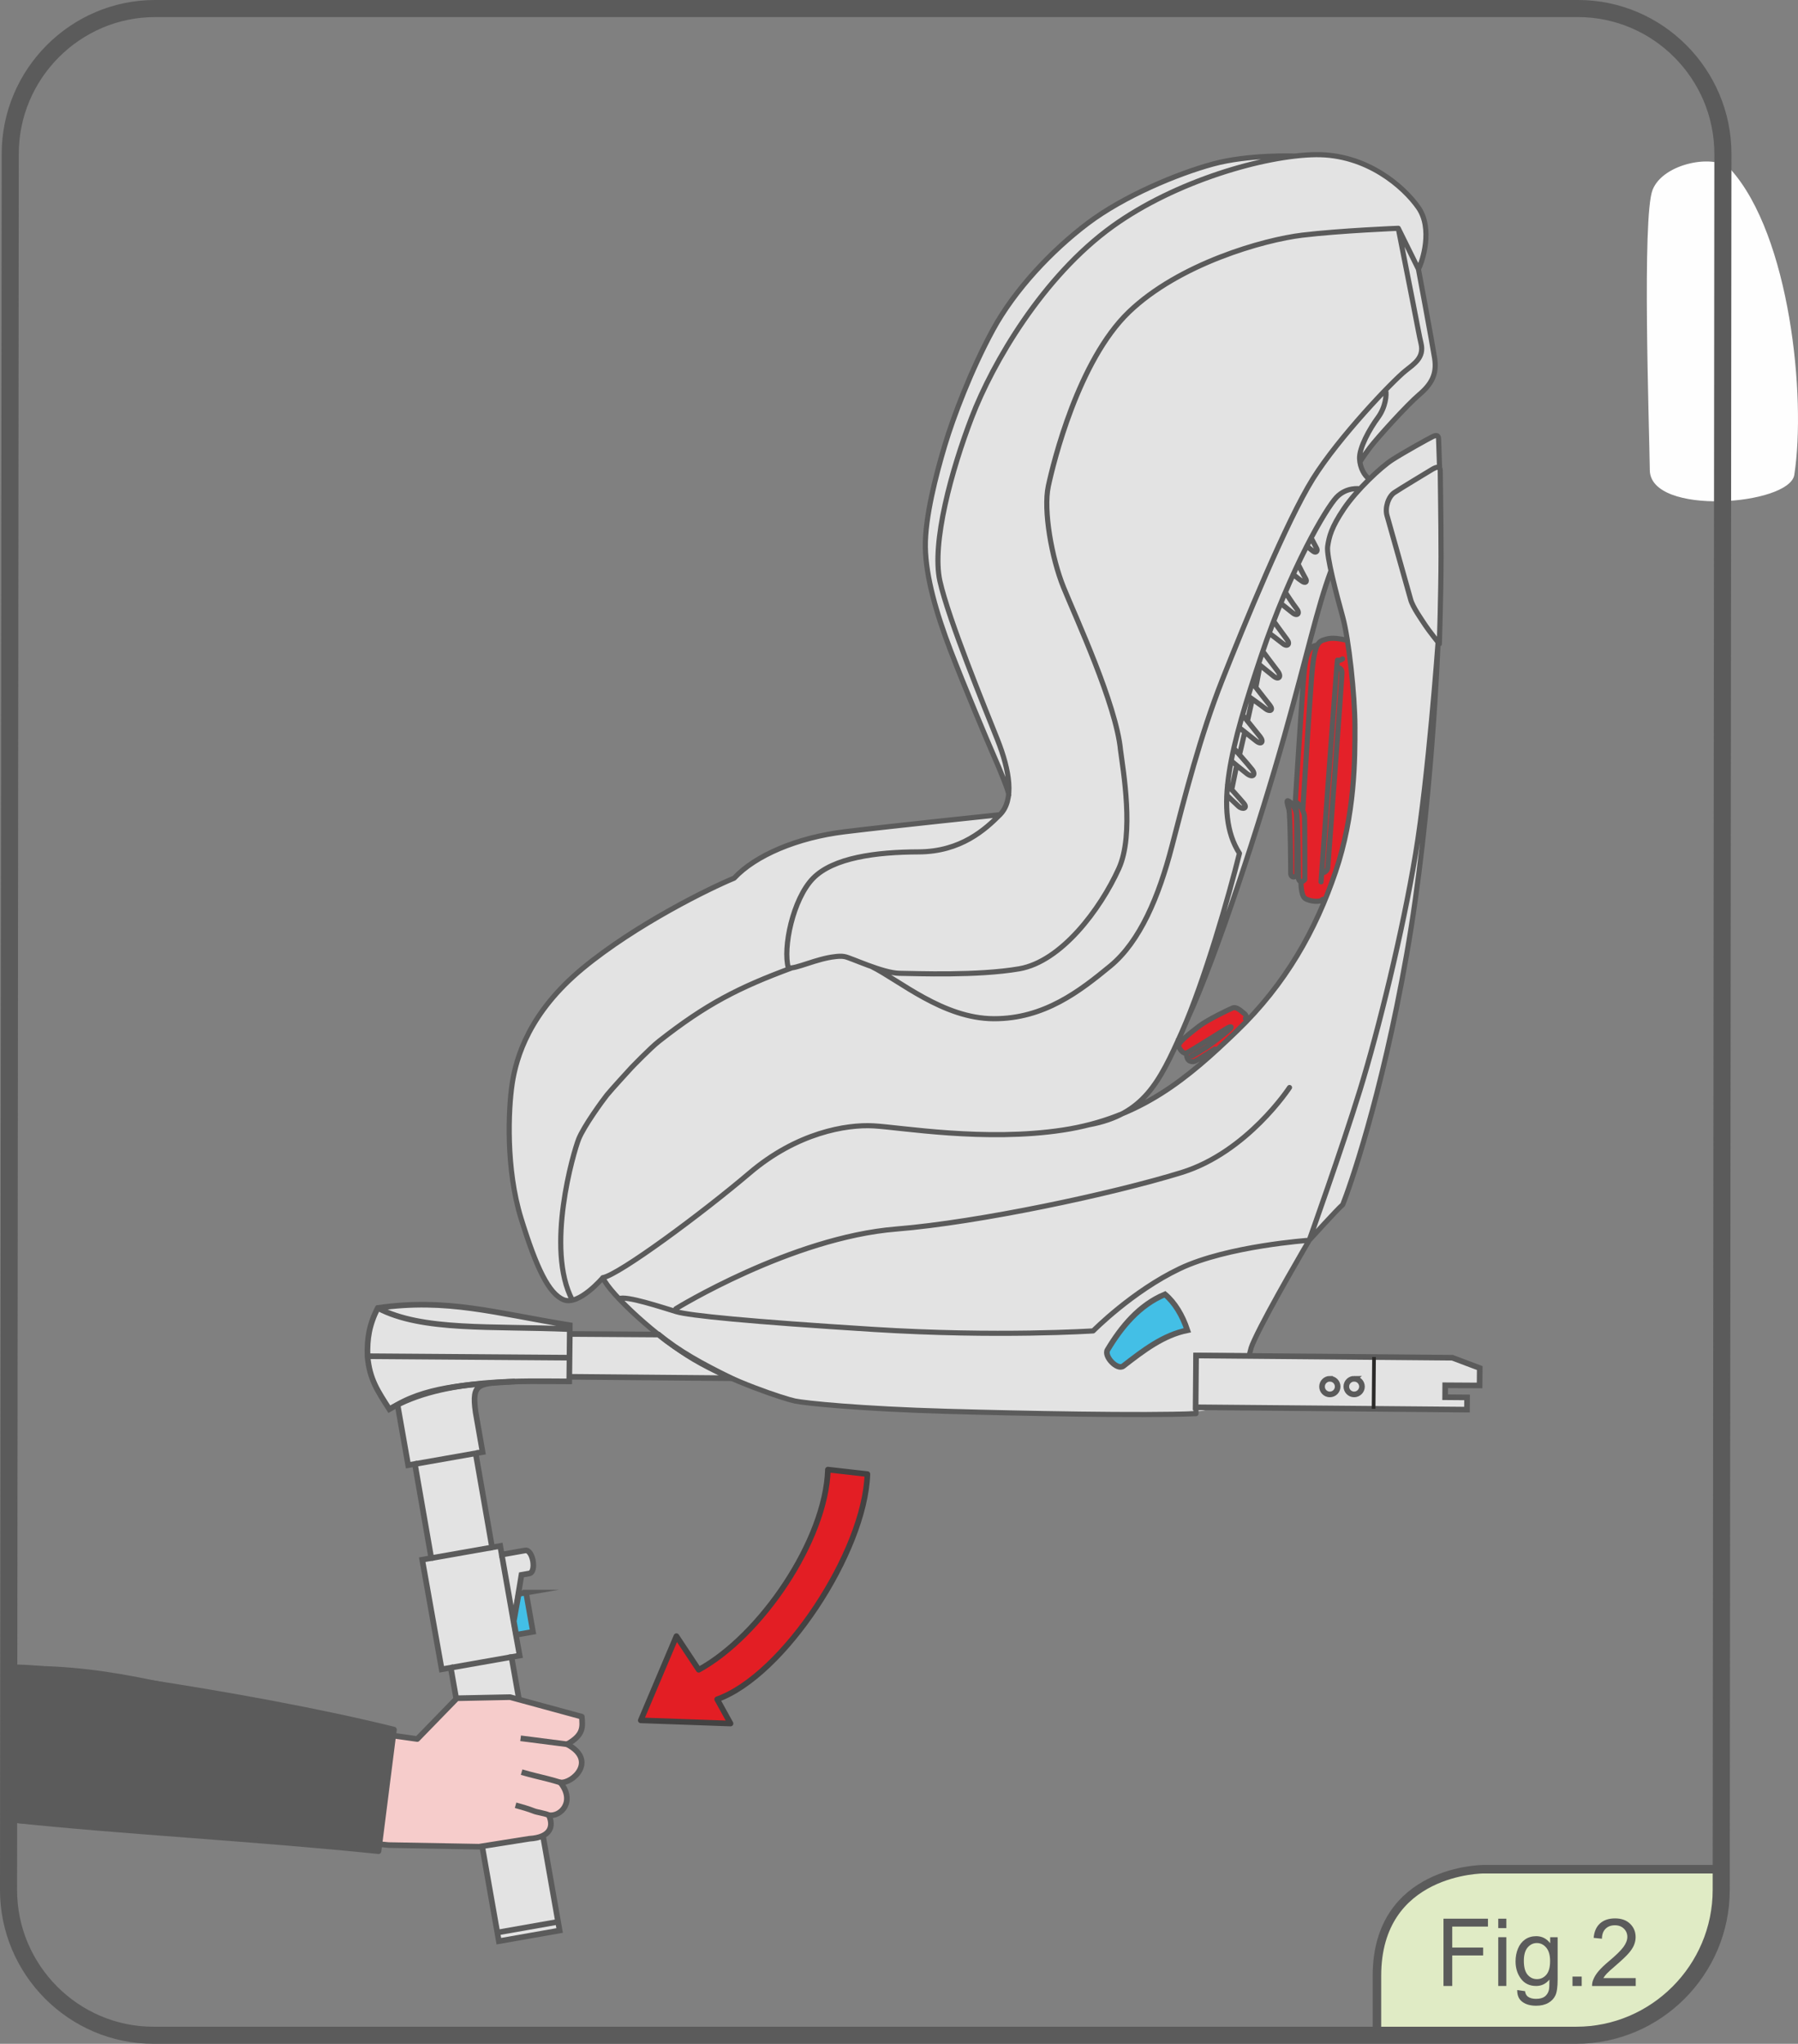<?xml version="1.0" encoding="UTF-8"?>
<!DOCTYPE svg PUBLIC "-//W3C//DTD SVG 1.1//EN" "http://www.w3.org/Graphics/SVG/1.1/DTD/svg11.dtd">
<!-- Creator: CorelDRAW 2017 -->
<svg xmlns="http://www.w3.org/2000/svg" xml:space="preserve" width="37.131mm" height="42.192mm" version="1.1" style="shape-rendering:geometricPrecision; text-rendering:geometricPrecision; image-rendering:optimizeQuality; fill-rule:evenodd; clip-rule:evenodd"
viewBox="0 0 1301.65 1479.06"
 xmlns:xlink="http://www.w3.org/1999/xlink">
 <rect x="0" y="0" width="1301.65" height="1479.06" fill="#808080" stroke="none"/>
 <defs>
  <style type="text/css">
   <![CDATA[
    .str0 {stroke:#5B5B5B;stroke-width:4.08;stroke-miterlimit:22.926}
    .str3 {stroke:#5B5B5B;stroke-width:12.37;stroke-miterlimit:22.926}
    .str7 {stroke:#2B2A29;stroke-width:2.67;stroke-miterlimit:22.926}
    .str5 {stroke:#5B5B5B;stroke-width:2.67;stroke-miterlimit:22.926}
    .str6 {stroke:#5B5B5B;stroke-width:4.08;stroke-linejoin:round;stroke-miterlimit:22.926}
    .str1 {stroke:#5B5B5B;stroke-width:3.71;stroke-linecap:round;stroke-linejoin:round;stroke-miterlimit:4}
    .str4 {stroke:#434242;stroke-width:4.07;stroke-linecap:round;stroke-linejoin:round;stroke-miterlimit:22.926}
    .str2 {stroke:#5B5B5B;stroke-width:6.17;stroke-linecap:round;stroke-linejoin:round;stroke-miterlimit:22.926}
    .fil2 {fill:none;fill-rule:nonzero}
    .fil4 {fill:#43BFE6;fill-rule:nonzero}
    .fil6 {fill:#5B5B5B;fill-rule:nonzero}
    .fil5 {fill:#E0EBC5;fill-rule:nonzero}
    .fil7 {fill:#E31E24;fill-rule:nonzero}
    .fil1 {fill:#E3E3E3;fill-rule:nonzero}
    .fil0 {fill:#E42129;fill-rule:nonzero}
    .fil8 {fill:#F6CCCB;fill-rule:nonzero}
    .fil3 {fill:#FEFEFE;fill-rule:nonzero}
   ]]>
  </style>
 </defs>
 <g id="Livello_x0020_1">
  <path class="fil0" d="M974.92 463.59c0,0 -16.24,-2.84 -21.13,2.32 -4.12,1.79 -9.54,14.42 -9.79,20.1 -0.26,5.66 -6.18,95.07 -6.18,95.07 0,0 -4.64,-1.55 -4.64,-1.55 0,0 1.02,12.62 1.28,17.26 0.27,4.64 -0.25,36.33 -0.25,36.33 0,0 3.61,0.77 3.61,0.77 0,0 4.12,4.12 4.12,4.12 0,0 -1.54,11.08 3.61,12.89 5.15,1.81 14.17,0.52 14.17,0.52 0,0 20.87,-52.06 23.19,-87.86 2.32,-35.81 -7.99,-99.96 -7.99,-99.96z"/>
  <path class="fil0" d="M905.23 741.45c0,0 -2.33,-6.19 -6.18,-9.27 -3.88,-3.09 -7.73,-2.71 -12.36,-0.39 -4.64,2.32 -20.88,11.98 -23.97,15.46 -3.09,3.48 -8.49,6.37 -8.88,7.92 -0.39,1.54 4.25,6.77 4.25,6.77 0,0 0.19,2.5 1.94,4.26 1.73,1.74 9.07,1.55 14.3,-0.58 5.22,-2.13 30.92,-24.15 30.92,-24.15z"/>
  <path class="fil1" d="M412.13 996.36c0,0 -0.02,3.32 -0.02,3.32 -10.48,0.01 -24.28,-0.33 -39.35,0.08 -25.89,1.58 -31.59,-0.06 -28.43,22.32 0,0 5.05,28.75 5.05,28.75 0,0 -5.02,0.89 -5.02,0.89 0,0 11.86,68.1 11.86,68.1 0,0 5.92,-1.03 5.92,-1.03 0,0 1.1,6.22 1.1,6.22 0,0 16.96,-2.99 16.96,-2.99 5.55,-0.98 8.48,15.68 2.92,16.66 0,0 -5.6,0.99 -5.6,0.99 0,0 -5.68,34.36 -5.68,34.36 0,0 4.37,24.07 4.37,24.07 0,0 -5.91,1.03 -5.91,1.03 0,0 34.84,197.93 34.84,197.93 0,0 -43.98,7.74 -43.98,7.74 0,0 -34.83,-197.93 -34.83,-197.93 0,0 -6.59,1.16 -6.59,1.16 0,0 -14.07,-79.31 -14.07,-79.31 0,0 6.56,-1.15 6.56,-1.15 0,0 -11.86,-68.11 -11.86,-68.11 0,0 -4.89,0.84 -4.89,0.84 0,0 -7.71,-43.76 -7.71,-43.76 -1.98,0.99 -4.05,2.11 -5.93,3.23 -8.13,-12.76 -14.36,-21.53 -15.79,-38.32 -0.39,-12.78 1.12,-22.56 7.38,-34.94 50.35,-7.2 84.88,3.74 139.05,12.51 0,0 -0.02,6.32 -0.02,6.32 0,0 64.26,0.42 64.26,0.42 14.71,12.13 31.12,21.16 52.44,31.61 0,0 -117.04,-1.02 -117.04,-1.02z"/>
  <path class="fil1" d="M788.71 813.92c39.16,-7.28 50.71,-30.5 66.97,-67.12 1.28,-2.85 2.34,-5.35 3.63,-8.49 22,-47.95 53,-143.65 70.31,-204.94 17.29,-61.28 23.81,-93.01 33.98,-120.38 -1.88,-8.44 -2.81,-14.59 -2.39,-17.62 1.05,-6.92 2.56,-13.59 11.77,-27.22 4.76,-7.04 11.42,-14.98 18.21,-21.62 -2.96,-2 -5.77,-6.63 -6.63,-12.05 0,0 2.34,-4.13 7.41,-10.81 5.03,-6.67 26.47,-30.45 35.48,-38.08 9,-7.64 12.93,-15.02 11.19,-26.21 -1.77,-11.2 -11.75,-64.63 -11.75,-64.63 3.13,-5.89 10.52,-29.37 0.02,-44.48 -10.54,-15.12 -37.42,-38.78 -74.37,-38.34 -4.98,0.04 -9.84,0.28 -15.73,0.98 0,0 -32.99,-1.22 -58.7,5.76 -25.72,7.01 -64.55,23.19 -90.74,43 -26.18,19.75 -52.89,48.1 -68.59,77.06 -15.75,28.96 -28.62,62.86 -34.85,83.63 -6.2,20.79 -14.37,51.91 -14.04,73.43 0.31,21.53 7.95,48.1 18.24,74.93 10.3,26.86 26.42,64.98 31.17,75.81 4.75,10.81 11.13,26.01 10.97,28.2 -0.56,6.1 -2.53,11.04 -6.32,14.84 0,0 -77.7,8.12 -112.35,12.33 -34.68,4.21 -64.87,17.22 -80.15,33.63 -17.07,6.97 -70.79,33.22 -109.52,65.19 -38.7,31.97 -48.21,64.36 -51.09,83.4 -2.89,19 -4.67,61.71 6.39,97.55 11.08,35.81 20.04,54.58 30.95,58.97 10.93,4.37 28.29,-16.01 28.29,-16.01 11.65,-1.95 71.99,-46.57 106.24,-75.72 34.28,-29.16 69.92,-35.25 89.78,-34.16 19.84,1.1 80.68,11.66 137.13,3.03 5.71,-0.87 13.79,-2.61 19.09,-3.87z"/>
  <path class="fil1" d="M436.44 924.64c11.65,-1.95 72,-46.59 106.27,-75.72 34.24,-29.16 69.91,-35.23 89.77,-34.14 19.84,1.09 80.68,11.66 137.12,3.04 56.45,-8.65 90.48,-37.56 125.9,-71.72 35.45,-34.14 57.02,-72.98 71.32,-114.86 14.3,-41.86 14.17,-82.5 14.14,-105.31 -0.03,-22.8 -4.46,-63.46 -8.87,-79.49 -4.3,-15.54 -11.89,-44.12 -10.86,-51.04 1.04,-6.94 2.55,-13.59 11.77,-27.25 9.23,-13.65 26.75,-30.15 35.21,-35.55 8.44,-5.4 26.38,-15.31 28.82,-16.52 2.45,-1.17 4.41,-1.55 4.48,1.63 0.11,3.15 0.68,19.93 0.68,19.93 0.88,0.13 0.53,1.34 0.52,2.81 -0.03,3.42 0.59,34.68 0.59,62.32 -0.02,27.65 -1.21,63.21 -1.21,63.21 0,0 -0.97,-0.87 -0.97,-0.87 0,0 -4.37,121.74 -22.74,225.8 -18.36,104.08 -41.52,169.09 -46.25,180.87 -4.13,3.57 -24.29,25.8 -24.29,25.8 0,0 -29.41,49.93 -39.53,71.84 -1.71,3.76 -2.58,8.41 -5.15,11.86 0,0 -37.27,-0.34 -37.27,-0.34 0,0 -0.34,37.48 -0.34,37.48 0,0 9.93,0.08 9.93,0.08 -2.33,3.12 -7.6,2.55 -12.22,2.86 -28.49,1.91 -114.64,1.78 -177.5,0 -62.85,-1.79 -102.45,-5.85 -110.18,-7.46 -7.74,-1.62 -46.65,-14.36 -73.16,-30.07 -26.5,-15.73 -60.52,-47.06 -65.97,-59.19z"/>
  <path class="fil1" d="M865.88 980.93c0,0 185.54,1.62 185.54,1.62 0,0 19.83,7.48 19.83,7.48 0,0 -0.11,12.6 -0.11,12.6 0,0 -24.89,-0.15 -24.89,-0.15 0,0 -0.05,8.65 -0.05,8.65 0,0 15.89,0.13 15.89,0.13 0,0 -0.08,8.86 -0.08,8.86 0,0 -196.45,-1.7 -196.45,-1.7 0,0 0.32,-37.48 0.32,-37.48z"/>
  <path class="fil1" d="M344.36 1051.71c0,0 11.87,68.1 11.87,68.1 0,0 5.91,-1.04 5.91,-1.04 0,0 1.08,6.25 1.08,6.25 0,0 16.97,-3 16.97,-3 5.55,-0.98 8.49,15.69 2.94,16.67 0,0 -5.61,0.99 -5.61,0.99 0,0 -5.67,34.35 -5.67,34.35 0,0 4.35,24.06 4.35,24.06 0,0 -5.89,1.04 -5.89,1.04 0,0 34.82,197.92 34.82,197.92 0,0 -43.99,7.74 -43.99,7.74 0,0 -34.81,-197.93 -34.81,-197.93 0,0 -6.57,1.17 -6.57,1.17 0,0 -14.1,-79.31 -14.1,-79.31 0,0 6.56,-1.17 6.56,-1.17 0,0 -11.86,-68.1 -11.86,-68.1 0,0 -4.87,0.86 -4.87,0.86 0,0 -5.06,-28.75 -5.06,-28.75 0,0 -2.65,-15.02 -2.65,-15.02 23.88,-13.77 56.56,-14.93 84.99,-16.79 -25.92,1.61 -31.62,-0.06 -28.44,22.33 0,0 5.04,28.75 5.04,28.75 0,0 -5.02,0.88 -5.02,0.88z"/>
  <path class="fil2 str0" d="M344.36 1051.71c0,0 11.87,68.1 11.87,68.1 0,0 5.91,-1.04 5.91,-1.04 0,0 1.08,6.25 1.08,6.25 0,0 16.97,-3 16.97,-3 5.55,-0.98 8.49,15.69 2.94,16.67 0,0 -5.61,0.99 -5.61,0.99 0,0 -5.67,34.35 -5.67,34.35 0,0 4.35,24.06 4.35,24.06 0,0 -5.89,1.04 -5.89,1.04 0,0 34.82,197.92 34.82,197.92 0,0 -43.99,7.74 -43.99,7.74 0,0 -34.81,-197.93 -34.81,-197.93 0,0 -6.57,1.17 -6.57,1.17 0,0 -14.1,-79.31 -14.1,-79.31 0,0 6.56,-1.17 6.56,-1.17 0,0 -11.86,-68.1 -11.86,-68.1 0,0 -4.87,0.86 -4.87,0.86 0,0 -5.06,-28.75 -5.06,-28.75 0,0 -2.65,-15.02 -2.65,-15.02 23.88,-13.77 56.56,-14.93 84.99,-16.79 -25.92,1.61 -31.62,-0.06 -28.44,22.33 0,0 5.04,28.75 5.04,28.75 0,0 -5.02,0.88 -5.02,0.88zm672.99 -53.8c3.12,0.02 5.64,2.59 5.62,5.72 -0.03,3.12 -2.61,5.64 -5.72,5.62 -3.13,-0.04 -5.63,-2.6 -5.61,-5.72 0.02,-3.12 2.58,-5.64 5.71,-5.62z"/>
  <path class="fil3" d="M1252.9 122.59c42.94,47.83 54.77,164.75 46.08,221.04 -3.45,22.09 -104.22,30.04 -104.62,-3.43 -0.44,-33.46 -5.7,-183.17 2.02,-202.81 7.75,-19.68 46.02,-26.51 56.53,-14.8z"/>
  <path class="fil2 str1" d="M936.82 112.93c0,0 -32.98,-1.23 -58.7,5.77 -25.71,6.98 -64.56,23.17 -90.74,42.95 -26.18,19.78 -52.87,48.12 -68.61,77.09 -15.72,28.96 -28.6,62.88 -34.81,83.63 -6.22,20.8 -14.37,51.9 -14.06,73.44 0.3,21.51 7.95,48.09 18.24,74.92 10.31,26.85 26.41,64.98 31.15,75.81 4.78,10.8 11.21,26.65 11.01,28.78m-6.36 14.26c0,0 -77.68,8.09 -112.35,12.33 -34.69,4.22 -64.86,17.2 -80.13,33.61 -17.09,6.99 -70.82,33.21 -109.56,65.2 -38.72,31.98 -48.17,64.36 -51.09,83.39 -2.87,19.02 -4.67,61.73 6.4,97.57 11.08,35.81 20.01,54.59 30.95,58.97 10.94,4.37 28.27,-16.01 28.27,-16.01m136.78 -224.2c-38.64,14.29 -61.94,26.2 -96.15,53.07 -6.18,4.82 -20.08,19.27 -20.08,19.27 0,0 -14.26,15.53 -17.61,19.67 -3.33,4.19 -16.63,22.47 -20.4,31.77 -3.75,9.28 -24.31,79.47 -4.61,116.68m396.71 -399.01c1.98,15.58 10.22,61.72 -1.11,86.64 -13.48,29.75 -41.77,67.36 -72.12,72.58 -30.36,5.21 -74.35,3.39 -86.59,3.25 -12.25,-0.16 -35.53,-11.41 -39.73,-12.06m283.73 -138.22c0,0 -3.58,17.48 -3.58,17.48m9.37 -41.28c0,0 -3.61,15.44 -3.61,15.44m9.07 -39.33c0,0 -3.28,14.89 -3.28,14.89m8.89 -39.42c0,0 -2.87,15.25 -2.87,15.25m-20.6 70.94c0,0 8.98,9.88 11.87,13.39 2.9,3.54 -0.89,4.75 -3.89,2.05 -3.01,-2.71 -8.37,-7.99 -8.37,-7.99m5.08 -33.81c0,0 10.13,11.33 13.09,15.15 2.97,3.82 0.63,6.41 -3.83,2.96 -4.44,-3.45 -10.93,-8.91 -10.93,-8.91m8.18 -33.1c0,0 9.51,11.67 12.45,15.41 2.92,3.78 0.7,5.84 -2.63,3.25 -3.34,-2.61 -12.51,-9.89 -12.51,-9.89m9.61 -32.39c0.09,0.44 9.66,12.56 12.52,16.2 2.9,3.65 0.07,5.05 -3.15,2.52 -3.19,-2.5 -12.14,-8.89 -12.14,-8.89m10.26 -32.57c0,0 7.37,9.95 10.59,14.09 3.25,4.15 0.94,6.7 -2.55,4.02 -3.46,-2.67 -11.11,-9.02 -11.11,-9.02m10.88 -31c0,0 7.16,10.01 9.68,13.31 2.52,3.28 0.24,5.57 -2.88,3.04 -3.1,-2.52 -9.98,-7.6 -9.98,-7.6m11.76 -29.47c0,0 5.3,8.26 8.01,11.65 2.71,3.43 0.62,5.83 -2.85,3.06 -3.51,-2.74 -8.56,-6.82 -8.56,-6.82m22.22 -46.92c0,0 2.93,5.56 3.79,7.21 0.87,1.68 -0.42,3.4 -2.3,2.13 -1.87,-1.27 -4.86,-3.99 -4.86,-3.99m17.49 17.85c-10.16,27.38 -16.7,59.13 -33.98,120.41 -17.32,61.29 -48.3,156.96 -70.33,204.91m80.49 -330.01c0,0 4.05,8.12 5.48,10.5 1.29,2.21 -0.15,3.62 -2.68,1.81 -1.57,-1.08 -2.09,-1.34 -6.39,-4.94m48.4 -61.9c0,0 -9.62,-1.66 -17.06,6.2 -7.38,7.86 -32.94,50.47 -54.54,114.96 -21.59,64.49 -34.88,112.74 -15.67,142.64 -7.54,30.59 -25.41,92.62 -41.65,129.24 -16.29,36.62 -27.82,59.85 -66.99,67.12m214.52 -531.36c0.74,2.96 0,11.98 -5.54,19.53 -6.16,8.31 -13.78,22.1 -13.37,30 0.32,6.47 3.5,12.14 6.89,14.44m21.12 -181.31c0,0 6.7,33.86 9.9,50.16 3.68,18.59 5.32,28.03 6.56,33.1 2.52,10.34 -5.04,14.85 -11.42,20 -8.98,7.19 -47.89,47.7 -66.82,77.98 -18.93,30.28 -49.77,105.45 -65.65,145.65 -15.89,40.2 -27.1,84.25 -36.46,120.36 -9.36,36.1 -23.01,68.88 -44.65,86.67 -21.67,17.83 -47.69,38.25 -84.34,38.09 -36.72,-0.14 -68.38,-27.88 -88.36,-37.73m395.83 -504.74c0,0 10.02,53.4 11.75,64.61 1.75,11.21 -2.16,18.58 -11.18,26.23 -9.01,7.65 -30.45,31.42 -35.5,38.08 -5.05,6.67 -7.44,10.64 -7.44,10.64m-173.3 208.5c-3.12,-33.01 -32.66,-96.56 -41.28,-117.85 -8.59,-21.26 -14.71,-55.7 -10.98,-73.15 3.74,-17.46 21.78,-90.84 58.26,-125.95 36.49,-35.11 97.88,-52.36 125.57,-55.68 27.7,-3.32 69.52,-4.97 69.52,-4.97 0,0 14.58,29.54 14.58,29.54 3.12,-5.89 10.53,-29.36 0.01,-44.48 -10.5,-15.12 -37.4,-38.79 -74.34,-38.34 -36.97,0.45 -101.68,19.12 -147.14,51.87 -50.5,36.42 -86.78,98.81 -101.9,138.25 -14.59,37.95 -29.17,90.91 -23.04,118.5 6.16,27.57 32.79,92.36 41.67,114.73 8.85,22.37 12.34,43.73 1.78,54.3 -10.51,10.55 -28.23,26.84 -59.01,26.91 -30.78,0.09 -61.69,4.2 -76.31,19.16 -14.58,14.97 -21.96,50.38 -17.85,64.78 5.38,0.99 20.31,-6.7 33.98,-8.15 1.08,-0.13 4.19,-0.55 6.77,0.02m322.06 94.71c0,0 -30.51,46.82 -78.21,61.53 -50.12,15.46 -146.56,36.04 -206.56,40.9 -75.93,6.14 -159.49,57.67 -159.49,57.67m449.5 -313.95c0,0 0.06,-40.19 -0.2,-43.68 -0.25,-3.5 -3.12,-8.19 -5.45,-9.66 -2.31,-1.49 -1.17,1.74 -0.05,5.82 1.14,4.08 1.35,46.9 1.35,46.9 0,0 0.27,1.77 1.69,2.05 1.46,0.3 2.66,-1.44 2.66,-1.44zm14.88 -166.43c-4.65,1.5 -8.21,0.49 -10.17,26.99 -1.98,26.47 -6.04,90.82 -6.04,90.82m30.42 -101.47c0,0 3.68,-0.34 3.63,3.88 -0.04,4.24 -9.84,136.35 -10.24,140.58 -0.41,4.24 -4.47,4.2 -4.47,4.2m15.15 -154.89c0,0 -2.22,1.63 -3.68,0.9 -0.37,1.46 -3.55,45.6 -5.63,73.78 -2.08,28.15 -6.27,86.66 -6.27,86.66m1.15 12.68c-1.52,2.41 -9.72,1.43 -12.77,-0.74 -3.02,-2.14 -2.94,-12.17 -2.94,-12.17m2.79 -1.5c0,0 0.05,-42 -0.24,-45.64 -0.27,-3.67 -3.25,-8.56 -5.7,-10.09 -2.39,-1.54 -1.22,1.81 -0.06,6.08 1.2,4.27 1.42,49 1.42,49 0,0 0.28,1.85 1.8,2.16 1.49,0.31 2.79,-1.5 2.79,-1.5zm29.13 -173.4c-2.91,-0.59 -9.19,-1.93 -13.59,-0.5 -4.88,1.58 -8.57,0.5 -10.66,28.18 -2.05,27.68 -6.29,94.88 -6.29,94.88m-90.23 166.89c0.15,0.4 0.34,0.68 0.48,0.87m6.57 8.06c-1.93,1.04 -0.56,4.55 0.14,5.45 0.68,0.87 2.59,1.93 4.88,1.08 2.3,-0.86 14.46,-8.82 14.46,-8.82m22.11 -22.05c1.44,-1.75 -0.15,-3.18 -1.34,-4.06 -1.24,-0.9 -4.89,-4.79 -7.88,-3.59 -2.98,1.22 -18.29,8.64 -23.94,12.94 -3.81,2.94 -9.89,7.52 -13.09,10.97m0 0c-1.57,1.63 -2.45,3.01 -2.12,3.82 1.02,2.46 3.45,5.8 5.92,4.77 2.47,-1.01 26.61,-16.41 29.44,-17.98 2.8,-1.55 3.68,-1.01 1.38,1.08 -2.29,2.09 -12.55,10.23 -16.57,12.83 -4.05,2.58 -9.7,5.89 -10.59,6.4m-426.4 160.36c5.48,12.15 39.49,43.46 65.96,59.19 26.54,15.71 65.43,28.46 73.16,30.07 7.75,1.59 47.35,5.68 110.19,7.46 53.04,1.5 142.56,3.3 180.11,1.67 0,0 0.06,-42.1 0.06,-42.1 0,0 38.42,0.24 38.42,0.24 1.52,-6.05 1.14,-5.6 3.96,-11.77 10.11,-21.9 39.53,-71.83 39.53,-71.83 0,0 20.16,-22.24 24.28,-25.8 4.72,-11.76 27.89,-76.8 46.25,-180.88 18.37,-104.06 22.75,-225.8 22.75,-225.8 0,0 -6.99,97.3 -16.32,153.2 -9.31,55.91 -26.67,126.66 -40.13,170.36 -13.48,43.71 -36.83,108.92 -36.83,108.92 0,0 -59.1,4.05 -93.62,20.48 -34.53,16.44 -62.78,45.1 -62.78,45.1 0,0 -69.09,4.58 -159.12,-1.09 -90.03,-5.65 -133.19,-9.98 -142.62,-12.81 -9.41,-2.81 -36.96,-12.06 -41.53,-9.34m593.9 -473.95c0,0 1.19,-35.56 1.22,-63.21 0,-27.64 -0.6,-58.91 -0.58,-62.32 0.02,-3.38 -2.93,-2.51 -5.89,-0.73 -2.96,1.8 -23,13.86 -27.33,16.77 -4.34,2.91 -6.9,10.81 -5.36,16.49 1.55,5.67 15.83,55.89 17.15,60.87 1.47,5.58 8.32,15.1 10.65,18.71 2.25,3.5 10.15,13.41 10.15,13.41zm0.12 -128.34c0,0 -0.59,-16.78 -0.68,-19.93 -0.08,-3.17 -2.03,-2.8 -4.48,-1.62 -2.45,1.18 -20.4,11.12 -28.83,16.51 -8.45,5.38 -25.97,21.91 -35.21,35.55 -9.22,13.67 -10.73,20.31 -11.79,27.25 -1.03,6.92 6.57,35.51 10.88,51.04 4.42,16.03 8.83,56.69 8.87,79.5 0.03,22.81 0.14,63.43 -14.14,105.3 -14.3,41.88 -35.85,80.72 -71.32,114.87 -35.41,34.15 -69.44,63.07 -125.9,71.69 -56.46,8.62 -117.28,-1.93 -137.14,-3.02 -19.84,-1.1 -55.52,4.98 -89.76,34.14 -34.26,29.15 -94.62,73.78 -106.27,75.72"/>
  <path class="fil4" d="M843.36 936.68c7.06,5.92 12.69,15.21 16.23,25.98 -17.52,3.55 -31.92,14.69 -46.4,25.9 -4.3,3.35 -14.2,-7.04 -11.4,-11.69 10.07,-16.78 22.94,-32.42 41.57,-40.19z"/>
  <path class="fil2 str0" d="M843.36 936.68c7.06,5.92 12.69,15.21 16.23,25.98 -17.52,3.55 -31.92,14.69 -46.4,25.9 -4.3,3.35 -14.2,-7.04 -11.4,-11.69 10.07,-16.78 22.94,-32.42 41.57,-40.19z"/>
  <path class="fil1" d="M865.88 980.93c0,0 185.54,1.62 185.54,1.62 0,0 19.83,7.48 19.83,7.48 0,0 -0.11,12.6 -0.11,12.6 0,0 -24.89,-0.15 -24.89,-0.15 0,0 -0.05,8.65 -0.05,8.65 0,0 15.89,0.13 15.89,0.13 0,0 -0.08,8.86 -0.08,8.86 0,0 -196.45,-1.7 -196.45,-1.7 0,0 0.32,-37.48 0.32,-37.48z"/>
  <path class="fil2 str0" d="M865.88 980.93c0,0 185.54,1.62 185.54,1.62 0,0 19.83,7.48 19.83,7.48 0,0 -0.11,12.6 -0.11,12.6 0,0 -24.89,-0.15 -24.89,-0.15 0,0 -0.05,8.65 -0.05,8.65 0,0 15.89,0.13 15.89,0.13 0,0 -0.08,8.86 -0.08,8.86 0,0 -196.45,-1.7 -196.45,-1.7 0,0 0.32,-37.48 0.32,-37.48zm-592.42 -34.41c50.35,-7.2 84.87,3.74 139.05,12.51 0,0 -0.4,40.65 -0.4,40.65 -31.16,0.04 -90.97,-3.08 -130.27,20.1 -8.13,-12.76 -14.36,-21.53 -15.78,-38.32 -0.36,-12.78 1.15,-22.56 7.4,-34.94zm-7.4 34.94c0,0 146.22,1.06 146.22,1.06m-138.81 -36c31.99,17.05 83.13,12.89 139.04,15.35m-0.01 3.48c0,0 64.24,0.42 64.24,0.42 14.72,12.13 31.15,21.16 52.43,31.61 0,0 -117.02,-1.02 -117.02,-1.02 0,0 0.35,-31.01 0.35,-31.01zm-52.44 433.17c0,0 43.98,-7.75 43.98,-7.75m-77.71 -183.9c0,0 44.01,-7.74 44.01,-7.74m610.03 -201.35c3.13,0.02 5.64,2.58 5.62,5.71 -0.02,3.12 -2.59,5.64 -5.72,5.61 -3.12,-0.02 -5.62,-2.58 -5.6,-5.71 0.02,-3.13 2.58,-5.64 5.71,-5.62z"/>
  <path class="fil4" d="M380.84 1152.52c0,0 4.99,28.38 4.99,28.38 0,0 -12.12,2.14 -12.12,2.14 0,0 -1.74,-9.82 -1.74,-9.82 0,0 3.53,-19.78 3.53,-19.78 0,0 5.34,-0.92 5.34,-0.92z"/>
  <path class="fil2 str0" d="M380.84 1152.52c0,0 4.99,28.38 4.99,28.38 0,0 -12.12,2.14 -12.12,2.14 0,0 -1.74,-9.82 -1.74,-9.82 0,0 3.53,-19.78 3.53,-19.78 0,0 5.34,-0.92 5.34,-0.92zm-9.13 20.75c0,0 -8.49,-48.26 -8.49,-48.26m-51 2.56c0,0 44.01,-7.75 44.01,-7.75m-55.87 -60.36c0,0 43.99,-7.74 43.99,-7.74"/>
  <path class="fil5" d="M1247.73 1352.7c0,0 -173.8,0 -173.8,0 0,0 -77.1,0 -77.1,77.12 0,0 0,48.7 0,48.7 0,0 146.01,0 146.01,0 57.69,0 104.89,-47.31 104.89,-105.17 0,0 0,-20.64 0,-20.64z"/>
  <path class="fil2 str2" d="M1247.73 1352.7c0,0 -173.8,0 -173.8,0 0,0 -77.1,0 -77.1,77.12 0,0 0,45.14 0,45.14"/>
  <polygon class="fil6" points="1045,1437.21 1045,1388.51 1077.2,1388.51 1077.2,1394.22 1051.34,1394.22 1051.34,1409.39 1073.73,1409.39 1073.73,1415.1 1051.34,1415.1 1051.34,1437.21 "/>
  <path class="fil6" d="M1084.65 1395.31l0 -6.8 5.86 0 0 6.8 -5.86 0zm0 41.89l0 -35.3 5.86 0 0 35.3 -5.86 0z"/>
  <path class="fil6" d="M1098.38 1440.13l5.66 0.82c0.23,1.79 0.9,3.1 1.99,3.92 1.46,1.1 3.45,1.65 5.97,1.65 2.71,0 4.81,-0.55 6.28,-1.65 1.48,-1.1 2.48,-2.66 3,-4.64 0.3,-1.21 0.44,-3.76 0.42,-7.65 -2.57,3.08 -5.76,4.62 -9.58,4.62 -4.75,0 -8.44,-1.74 -11.04,-5.24 -2.61,-3.49 -3.91,-7.69 -3.91,-12.58 0,-3.36 0.6,-6.47 1.79,-9.31 1.19,-2.84 2.92,-5.03 5.19,-6.59 2.26,-1.55 4.93,-2.32 8,-2.32 4.07,0 7.44,1.7 10.09,5.1l0 -4.35 5.4 0 0 30.49c0,5.49 -0.54,9.38 -1.64,11.67 -1.09,2.29 -2.84,4.1 -5.2,5.43 -2.38,1.33 -5.3,2 -8.77,2 -4.12,0 -7.44,-0.95 -9.97,-2.84 -2.54,-1.88 -3.76,-4.73 -3.68,-8.53zm4.8 -21.17c0,4.62 0.9,7.98 2.71,10.1 1.81,2.12 4.06,3.18 6.77,3.18 2.71,0 4.96,-1.06 6.79,-3.16 1.82,-2.11 2.73,-5.42 2.73,-9.93 0,-4.31 -0.95,-7.56 -2.83,-9.75 -1.87,-2.19 -4.14,-3.27 -6.78,-3.27 -2.61,0 -4.82,1.08 -6.66,3.23 -1.82,2.16 -2.73,5.36 -2.73,9.61z"/>
  <polygon class="fil6" points="1138.4,1437.21 1138.4,1430.41 1145.07,1430.41 1145.07,1437.21 "/>
  <path class="fil6" d="M1184.17 1431.5l0 5.71 -31.6 0c-0.04,-1.44 0.19,-2.82 0.69,-4.16 0.81,-2.19 2.11,-4.35 3.9,-6.47 1.78,-2.12 4.34,-4.57 7.66,-7.35 5.17,-4.34 8.67,-7.78 10.51,-10.32 1.84,-2.53 2.77,-4.94 2.77,-7.21 0,-2.37 -0.84,-4.36 -2.5,-5.99 -1.67,-1.62 -3.84,-2.44 -6.52,-2.44 -2.83,0 -5.1,0.86 -6.8,2.58 -1.7,1.71 -2.55,4.09 -2.57,7.14l-6 -0.61c0.4,-4.59 1.96,-8.07 4.65,-10.48 2.7,-2.4 6.31,-3.61 10.85,-3.61 4.58,0 8.22,1.29 10.88,3.89 2.68,2.59 4.01,5.82 4.01,9.65 0,1.95 -0.39,3.86 -1.17,5.75 -0.78,1.89 -2.08,3.88 -3.89,5.96 -1.82,2.08 -4.83,4.94 -9.03,8.57 -3.53,3.02 -5.79,5.06 -6.79,6.13 -1,1.07 -1.82,2.15 -2.47,3.24l23.43 0z"/>
  <path class="fil2 str3" d="M6.18 1367.71c0,57.85 47.17,105.16 104.85,105.16 0,0 1030.15,0 1030.15,0 57.68,0 104.88,-47.31 104.88,-105.16 0,0 1.22,-1256.36 1.22,-1256.36 0,-57.85 -47.17,-105.17 -104.85,-105.17 0,0 -1030.17,0 -1030.17,0 -57.68,0 -104.85,47.32 -104.85,105.17 0,0 -1.23,1256.36 -1.23,1256.36z"/>
  <path class="fil7" d="M599.35 1063.53c-1.59,51.46 -48.89,120.42 -93.52,144.85 0,0 -16.14,-24.34 -16.14,-24.34 0,0 -25.81,60.94 -25.81,60.94 0,0 64.99,2.3 64.99,2.3 0,0 -9.69,-17.54 -9.69,-17.54 47.81,-16.95 107.01,-106.67 108.76,-162.97 0,0 -28.6,-3.25 -28.6,-3.25z"/>
  <path class="fil2 str4" d="M599.35 1063.53c-1.59,51.46 -48.89,120.42 -93.52,144.85 0,0 -16.14,-24.34 -16.14,-24.34 0,0 -25.81,60.94 -25.81,60.94 0,0 64.99,2.3 64.99,2.3 0,0 -9.69,-17.54 -9.69,-17.54 47.81,-16.95 107.01,-106.67 108.76,-162.97 0,0 -28.6,-3.25 -28.6,-3.25z"/>
  <path class="fil2 str5" d="M373.95 1308.79c3.3,1.13 16.94,2.57 23.73,1.76"/>
  <path class="fil8" d="M4.05 1208.06c32.2,-1.76 63.85,1.57 95.67,7.73 59.92,11.57 113.18,25.28 179.95,41.85 0,0 -10.56,-3.81 -10.56,-3.81 0,0 32.98,4.65 32.98,4.65 0,0 28.7,-29.51 28.7,-29.51 0,0 38.51,-0.79 38.51,-0.79 0,0 51.91,14.13 51.91,14.13 0.57,7.34 1.55,13.16 -10.66,19.97 22.09,11.7 4.11,28.49 -4.89,27.67 11.02,13.49 0.49,24.97 -8.35,23.65 3.54,7.66 1.76,16.09 -14.11,17.05 0,0 -36.39,5.77 -36.39,5.77 0,0 -65.46,-1.18 -65.46,-1.18 -88.75,-9.2 -192.33,-10.97 -273.59,-18.38 -5.07,-25.58 -4.59,-109.05 -3.73,-108.81z"/>
  <path class="fil2 str6" d="M4.05 1208.06c32.2,-1.76 63.85,1.57 95.67,7.73 59.92,11.57 113.18,25.28 179.95,41.85 0,0 -10.56,-3.81 -10.56,-3.81 0,0 32.98,4.65 32.98,4.65 0,0 28.7,-29.51 28.7,-29.51 0,0 38.51,-0.79 38.51,-0.79 0,0 51.91,14.13 51.91,14.13 0.57,7.34 1.55,13.16 -10.66,19.97 22.09,11.7 4.11,28.49 -4.89,27.67 11.02,13.49 0.49,24.97 -8.35,23.65 3.54,7.66 1.76,16.09 -14.11,17.05 0,0 -36.39,5.77 -36.39,5.77 0,0 -65.46,-1.18 -65.46,-1.18 -88.75,-9.2 -192.33,-10.97 -273.59,-18.38 -5.07,-25.58 -4.59,-109.05 -3.73,-108.81z"/>
  <path class="fil2 str0" d="M377.61 1282.46c3.57,1.04 6.86,1.89 10.05,2.69 5.99,1.49 11.62,2.76 18.02,4.8m-8.35 23.65c-2.25,-1.2 -8.33,-2.04 -10.62,-2.92 -4.25,-1.69 -8.63,-2.92 -13.46,-4.25m37.32 -44.14c0,0 -33.68,-4.32 -33.68,-4.32"/>
  <path class="fil6" d="M285.2 1251.67c0,0 -11.17,87.99 -11.17,87.99 -89.58,-9.28 -186.3,-14.24 -266.27,-22.8 -10.12,-63.82 0.51,-91.22 -3.72,-108.81 -1.89,-7.74 175.44,17.37 281.15,43.61z"/>
  <path class="fil2 str6" d="M285.2 1251.67c0,0 -11.17,87.99 -11.17,87.99 -89.58,-9.28 -186.3,-14.24 -266.27,-22.8 -10.12,-63.82 0.51,-91.22 -3.72,-108.81 -1.89,-7.74 175.44,17.37 281.15,43.61z"/>
  <path class="fil2 str0" d="M962.8 997.79c3.12,0.02 5.64,2.6 5.6,5.71 -0.02,3.12 -2.59,5.64 -5.72,5.61 -3.13,-0.02 -5.64,-2.58 -5.6,-5.71 0.03,-3.13 2.59,-5.64 5.72,-5.62z"/>
  <path class="fil2 str7" d="M994.72 982.05c0,0 -0.32,37.48 -0.32,37.48"/>
 </g>
</svg>
